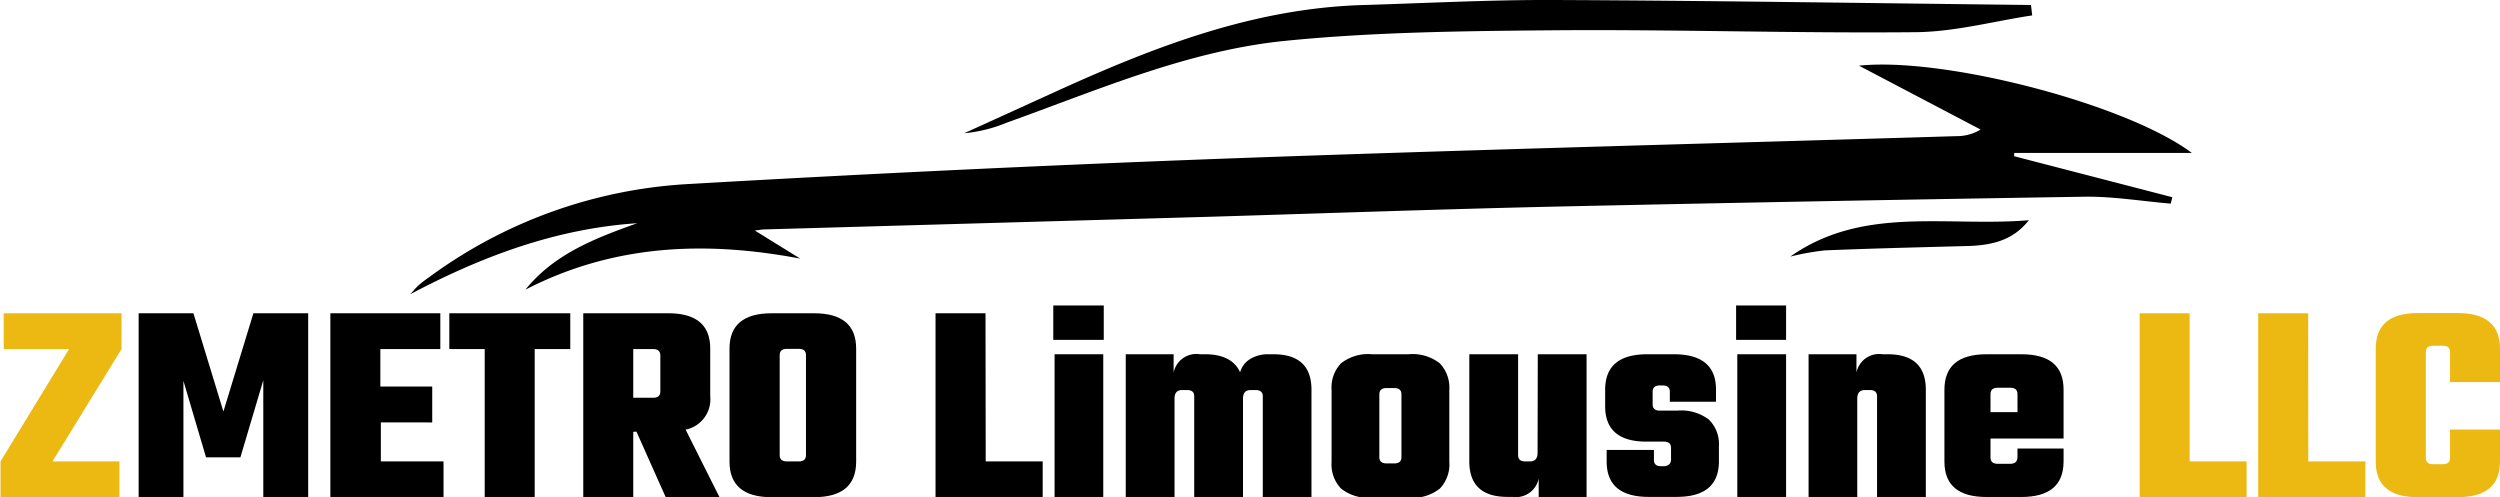<svg xmlns="http://www.w3.org/2000/svg" id="Layer_1" data-name="Layer 1" viewBox="0 0 250.1 49.74"><defs><style>.cls-1{fill:#ebb912;}</style></defs><title>logo</title><path class="cls-1" d="M12.11,31.47v3.58L5.2,46.29h6.7v3.58H0V46.29L6.86,35.05H.32V31.47Z" transform="translate(0.05 -0.13)"></path><path d="M18.3,49.87H13.82V31.47H19.3l3,9.83,3-9.83h5.48v18.4H26.29V38.17L24,45.88H20.56L18.3,38.23Z" transform="translate(0.05 -0.13)"></path><path d="M38.05,46.29h6.27v3.58H33V31.47h11v3.58h-6V38.8h5.19v3.59H38.05Z" transform="translate(0.05 -0.13)"></path><path d="M57,31.47v3.58H53.44V49.87h-5V35.05H44.9V31.47Z" transform="translate(0.05 -0.13)"></path><path d="M63.3,43.33v6.54h-5V31.47H66.8Q71,31.47,71,35v4.76a3.09,3.09,0,0,1-2.46,3.35l3.38,6.74H66.54l-2.92-6.54Zm2-8.28h-2v4.87h2c.48,0,.71-.21.71-.63V35.68C66,35.26,65.76,35.05,65.28,35.05Z" transform="translate(0.05 -0.13)"></path><path d="M77.14,31.47h4.25q4.22,0,4.21,3.55V46.31q0,3.55-4.21,3.56H77.14c-2.8,0-4.21-1.19-4.21-3.56V35C72.93,32.65,74.34,31.47,77.14,31.47Zm3.44,14.19v-10c0-.42-.23-.63-.71-.63H78.66c-.47,0-.71.21-.71.63v10c0,.42.24.63.71.63h1.21C80.35,46.29,80.58,46.08,80.58,45.66Z" transform="translate(0.05 -0.13)"></path><path d="M98.56,46.29h5.7v3.58H93.54V31.47h5Z" transform="translate(0.05 -0.13)"></path><path d="M105.32,34.13V30.69h5.05v3.44Zm5,15.74h-4.87V35.57h4.87Z" transform="translate(0.05 -0.13)"></path><path d="M126.82,35.57h.52q3.81,0,3.81,3.55V49.87h-4.87V39.78q0-.63-.72-.63h-.49c-.51,0-.77.28-.77.86v9.86h-4.88V39.78c0-.42-.23-.63-.71-.63h-.49c-.52,0-.77.28-.77.86v9.86h-4.88V35.57h4.79V37.4A2.32,2.32,0,0,1,120,35.57h.52c1.77,0,2.94.6,3.49,1.8a2.27,2.27,0,0,1,1-1.32A3.37,3.37,0,0,1,126.82,35.57Z" transform="translate(0.05 -0.13)"></path><path d="M137.23,35.57h3.64a4.39,4.39,0,0,1,3.12.91,3.51,3.51,0,0,1,.95,2.64v7.19A3.51,3.51,0,0,1,144,49a4.39,4.39,0,0,1-3.12.92h-3.64A4.4,4.4,0,0,1,134.1,49a3.5,3.5,0,0,1-.94-2.64V39.12a3.5,3.5,0,0,1,.94-2.64A4.4,4.4,0,0,1,137.23,35.57Zm2.92,10.29V39.58q0-.63-.72-.63h-.77q-.72,0-.72.63v6.28q0,.63.72.63h.77Q140.15,46.49,140.15,45.86Z" transform="translate(0.05 -0.13)"></path><path d="M153.79,35.57h4.88v14.3h-4.79V48a2.32,2.32,0,0,1-2.61,1.84h-.51q-3.82,0-3.82-3.56V35.57h4.88V45.66c0,.42.23.63.71.63H153c.52,0,.77-.29.77-.86Z" transform="translate(0.05 -0.13)"></path><path d="M167.12,46.09V44.94c0-.42-.24-.63-.71-.63h-1.75q-4.12,0-4.13-3.53V39.12q0-3.55,4.21-3.55h2.67q4.22,0,4.21,3.55v1.2H167v-1q0-.63-.72-.63H166q-.72,0-.72.63v1.26q0,.63.72.63h1.74a4.55,4.55,0,0,1,3.17.9,3.41,3.41,0,0,1,1,2.6v1.57q0,3.55-4.21,3.56h-2.81q-4.22,0-4.21-3.56V45.14h4.73v1c0,.42.23.63.71.63h.35C166.88,46.72,167.12,46.51,167.12,46.09Z" transform="translate(0.05 -0.13)"></path><path d="M173.63,34.13V30.69h5v3.44Zm5,15.74h-4.88V35.57h4.88Z" transform="translate(0.05 -0.13)"></path><path d="M188.28,35.57h.51c2.54,0,3.82,1.18,3.82,3.55V49.87h-4.88V39.78c0-.42-.24-.63-.71-.63h-.49c-.52,0-.78.28-.78.86v9.86h-4.87V35.57h4.79V37.4A2.31,2.31,0,0,1,188.28,35.57Z" transform="translate(0.05 -0.13)"></path><path d="M198.68,35.57h3.5q4.22,0,4.21,3.55V44h-7.31v1.89c0,.43.24.64.72.64h1.26q.72,0,.72-.69V45h4.61v1.29q0,3.55-4.21,3.56h-3.5q-4.22,0-4.21-3.56V39.12Q194.47,35.57,198.68,35.57Zm.4,5.79h2.7V39.55q0-.63-.72-.63H199.8q-.72,0-.72.63Z" transform="translate(0.05 -0.13)"></path><path class="cls-1" d="M219,46.29h5.7v3.58H214V31.47h5Z" transform="translate(0.05 -0.13)"></path><path class="cls-1" d="M230.87,46.29h5.71v3.58H225.86V31.47h5Z" transform="translate(0.05 -0.13)"></path><path class="cls-1" d="M250.05,38.35h-5v-3c0-.42-.24-.63-.71-.63h-1c-.48,0-.71.21-.71.63V45.94c0,.42.23.63.71.63h1c.47,0,.71-.21.71-.63V43.1h5v3.21q0,3.55-4.22,3.56h-4q-4.22,0-4.21-3.56V35q0-3.56,4.21-3.55h4q4.21,0,4.22,3.55Z" transform="translate(0.05 -0.13)"></path><path d="M219.22,15.43H201.45l0,.33,15.82,4.1-.16.64c-2.88-.24-5.76-.73-8.64-.69q-26.73.42-53.46,1c-11.28.26-22.55.66-33.83,1L76.46,23.08c-.25,0-.5.05-1,.11L80,26c-9.56-1.81-18.73-1.41-27.49,3.11,2.91-3.6,7-5.15,11.19-6.65C55.56,23,48.18,25.77,41,29.56c.28-.3.53-.62.84-.9a10.37,10.37,0,0,1,1-.77,48.26,48.26,0,0,1,26-9.35Q95.57,17,122.39,16c24.43-.89,48.86-1.51,73.29-2.25a4.54,4.54,0,0,0,2.41-.66L185.92,6.7C194.44,5.8,212.71,10.54,219.22,15.43Z" transform="translate(0.05 -0.13)"></path><path d="M203.25,1.67c-3.87.59-7.75,1.64-11.63,1.68-12.11.12-24.23-.29-36.34-.19-9,.08-18,.17-26.89,1.07-9.68,1-18.65,4.92-27.75,8.18a14.51,14.51,0,0,1-4.23,1.05l9.38-4.27C115.46,4.8,125.29,1,136.11.64,142.59.45,149.06.1,155.53.13c15.87.07,31.73.32,47.6.5Z" transform="translate(0.05 -0.13)"></path><path d="M179.05,25.8c7.28-5.13,15.62-2.95,23.87-3.64-1.44,1.81-3.28,2.5-6.08,2.58-4.78.13-9.56.24-14.34.44A25.75,25.75,0,0,0,179.05,25.8Z" transform="translate(0.05 -0.13)"></path></svg>